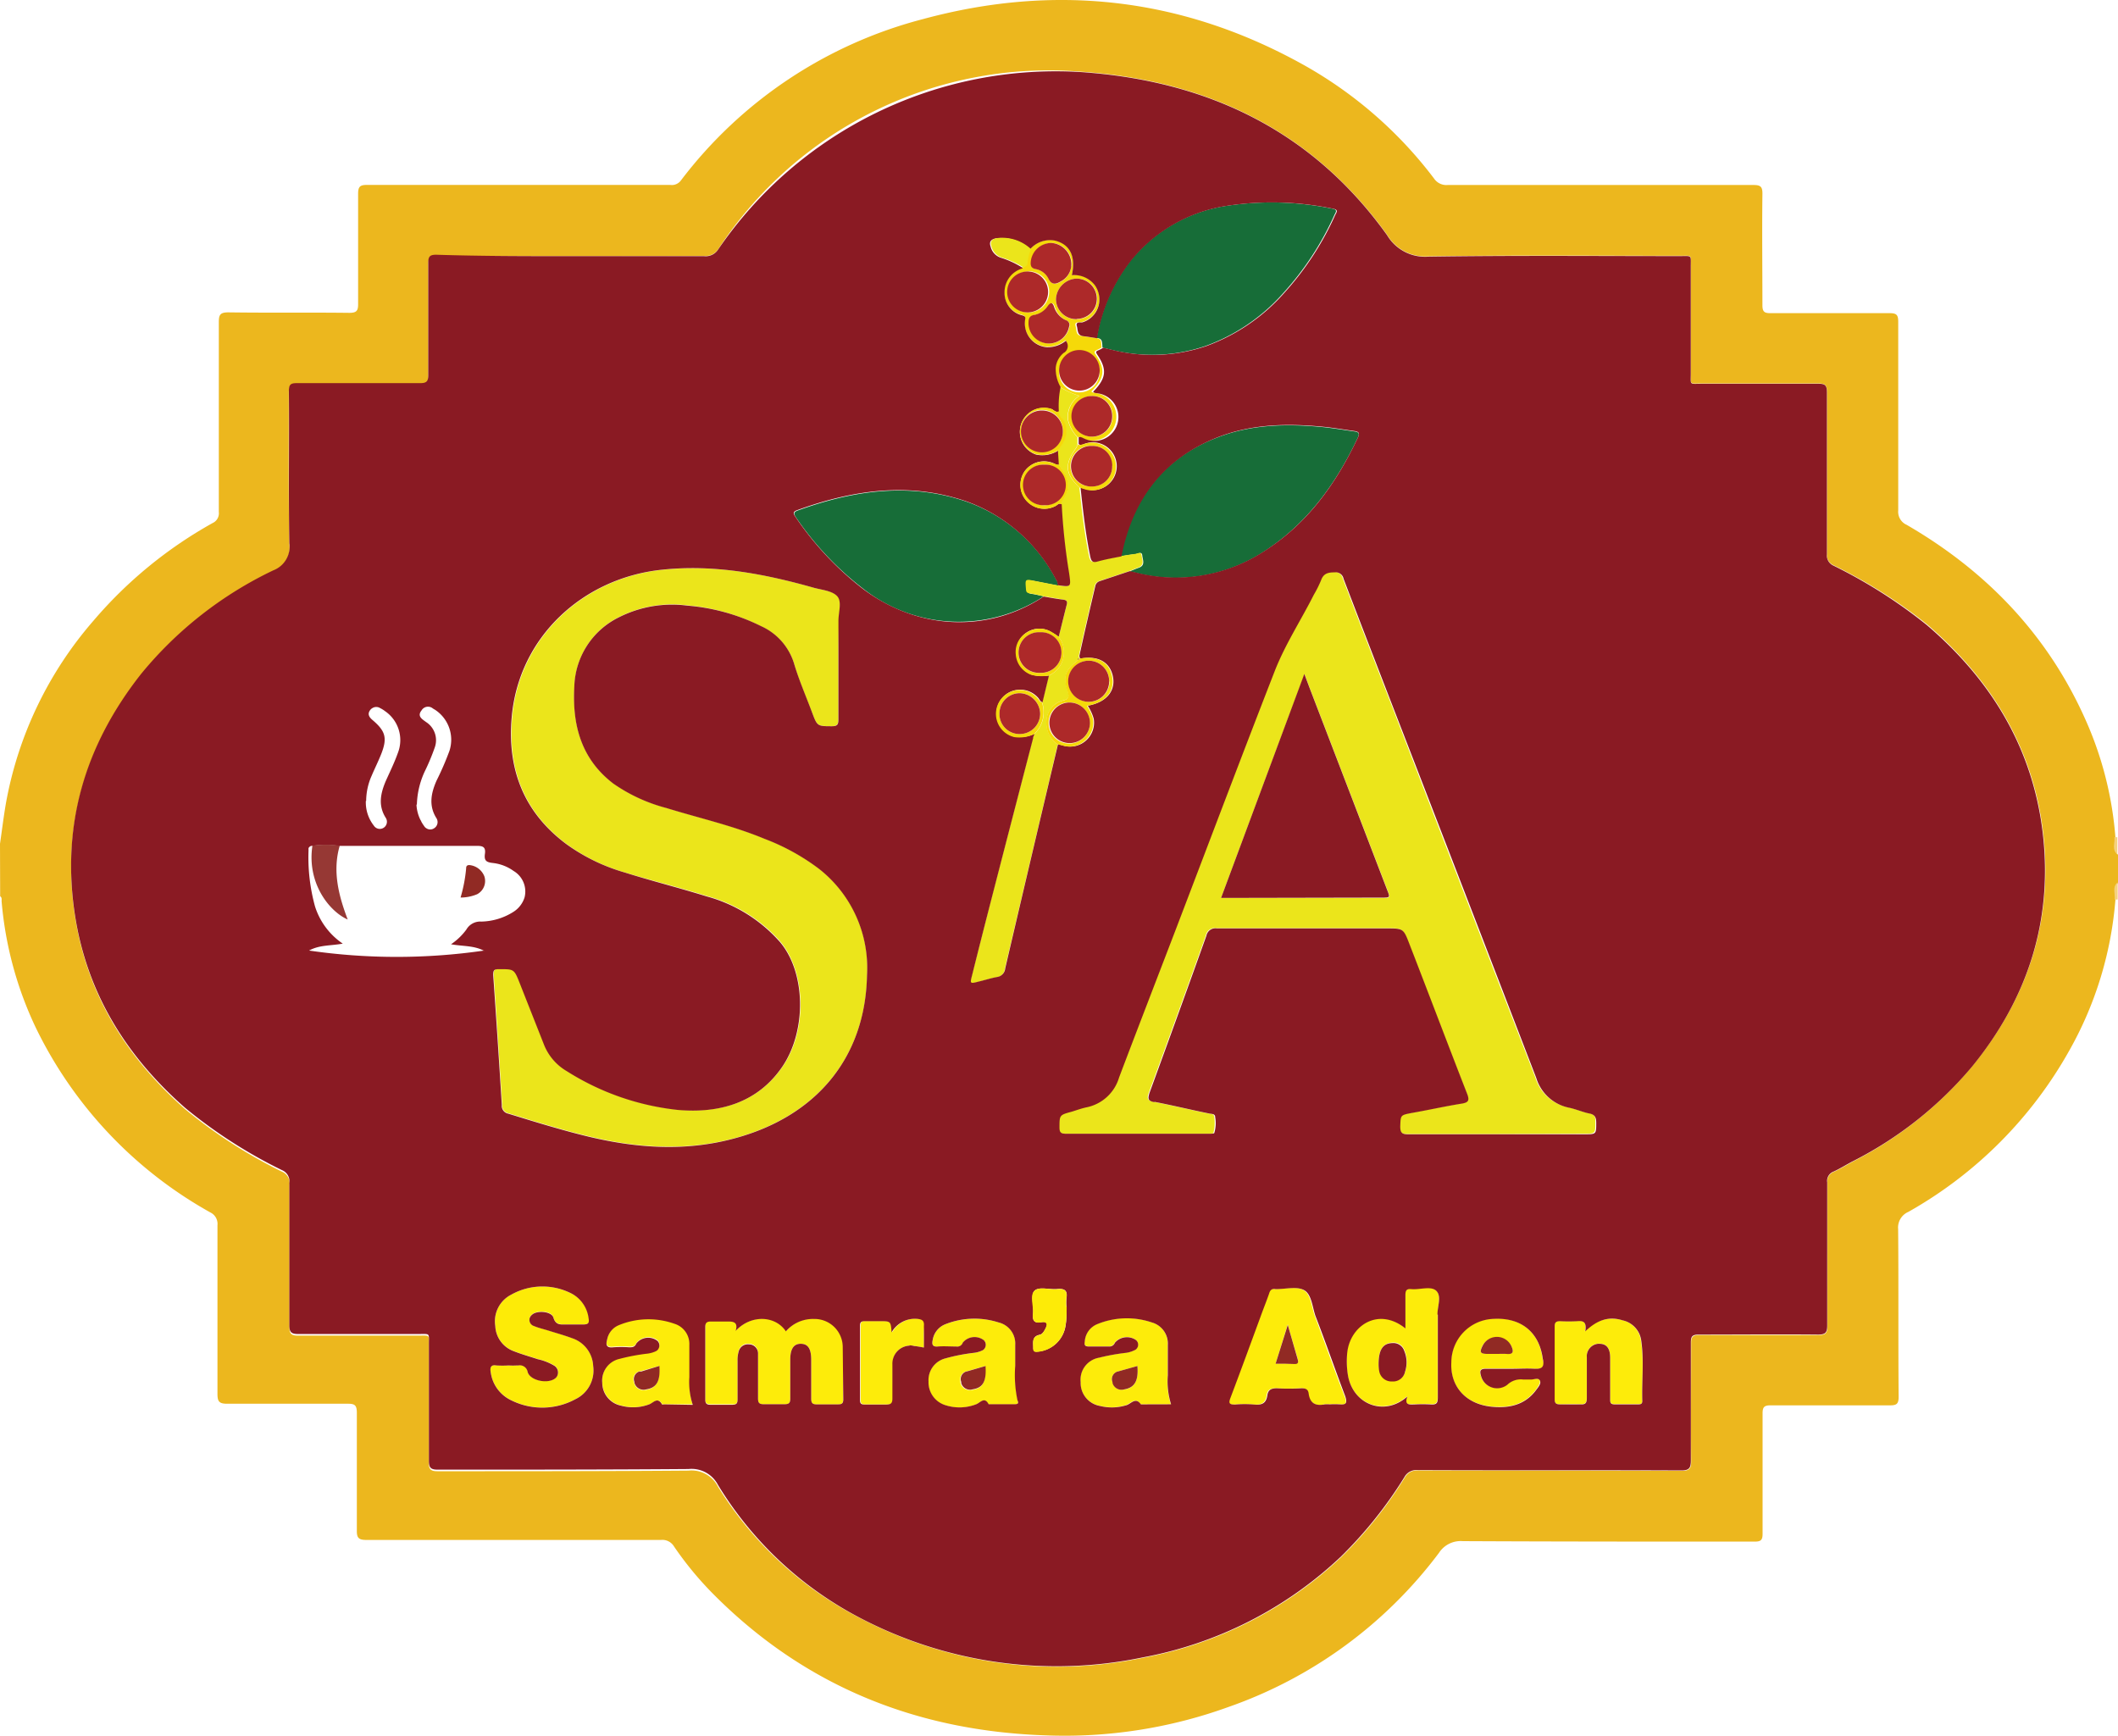 <svg xmlns="http://www.w3.org/2000/svg" viewBox="0 0 266.08 218.07"><defs><style>.cls-1{fill:#ecb71e;}.cls-2{fill:#f5d17e;}.cls-3{fill:#ebe51b;}.cls-4{fill:#176d38;}.cls-5{fill:#fdec0a;}.cls-6{fill:#fdeb07;}.cls-7{fill:#f5d909;}.cls-8{fill:#8a1a23;}.cls-9{fill:#963834;}.cls-10{fill:#912a24;}.cls-11{fill:#ad2929;}</style></defs><title>Samraa Aden Logo 2</title><g id="Layer_2" data-name="Layer 2"><g id="Layer_1-2" data-name="Layer 1"><g id="Layer_1-2-2" data-name="Layer 1-2"><path class="cls-1" d="M0,106c.25-1.72.46-3.46.76-5.18A47.83,47.83,0,0,1,11.72,78a54.54,54.54,0,0,1,15-12.3,1.34,1.34,0,0,0,.77-1.38V40.49c0-.93.15-1.25,1.2-1.25,5.06.07,10.13,0,15.2.06.94,0,1.11-.29,1.1-1.15,0-4.6,0-9.22,0-13.81,0-.94.28-1.11,1.14-1.11H84.21a1.41,1.41,0,0,0,1.33-.56A55.78,55.78,0,0,1,115.91,2.41c16.45-4.47,32.29-2.76,47.31,5.44a52.9,52.9,0,0,1,16.94,14.58,1.86,1.86,0,0,0,1.7.81h38.41c.86,0,1.15.17,1.14,1.1-.06,4.67,0,9.35,0,14,0,.82.24,1,1,1h15c.89,0,1.06.26,1.06,1.09,0,7.9,0,15.8,0,23.7a1.79,1.79,0,0,0,1.06,1.8c10.13,5.87,17.88,14,22.59,24.76a44.47,44.47,0,0,1,3.64,14.57c.09.72-.36,1.54.37,2.15v3.51c-.73.61-.28,1.43-.38,2.16a45.83,45.83,0,0,1-5.76,18.84,52.92,52.92,0,0,1-20.25,20.32,2.14,2.14,0,0,0-1.28,2.18c.06,7,0,14,.06,21.06,0,.87-.25,1.07-1.09,1.06-5,0-10,0-15,0-.81,0-1,.24-1,1v15.12c0,.81-.21,1-1,1-12.19,0-24.44,0-36.66-.06a3.25,3.25,0,0,0-3,1.48,56.21,56.21,0,0,1-26.46,19.36A60.43,60.43,0,0,1,131.41,218c-16.11-.53-30.15-6.1-41.64-17.59a42.27,42.27,0,0,1-5.1-6.15,1.7,1.7,0,0,0-1.63-.81h-37c-1,0-1.23-.26-1.21-1.24,0-4.87,0-9.81,0-14.72,0-1-.28-1.16-1.2-1.15-5,0-10.08,0-15.11,0-1,0-1.2-.3-1.2-1.24V153.92a1.6,1.6,0,0,0-.91-1.62A53.08,53.08,0,0,1,4.55,129.21a45.94,45.94,0,0,1-4.35-16c0-.21.06-.46-.18-.62ZM71.8,32.18h-17c-.81,0-1,.21-1,1V47.3c0,.77-.2,1-1,1H37.28c-.75,0-1,.18-1,1,0,6.37-.06,12.74.07,19.11a3.19,3.19,0,0,1-2,3.4,47.43,47.43,0,0,0-16.61,13c-7.1,8.94-10.09,19.12-8.29,30.45,1.54,9.75,6.5,17.63,13.81,24.08a61.58,61.58,0,0,0,12.19,7.86,1.52,1.52,0,0,1,.91,1.62v17.88c0,.87.25,1.09,1.1,1.08H52.55c1.51,0,1.32-.17,1.32,1.28v14.63c0,.89.23,1.13,1.12,1.13,10.5,0,21,0,31.5-.08a3.72,3.72,0,0,1,3.7,2,45.41,45.41,0,0,0,18.06,16.63,53.08,53.08,0,0,0,35.37,4.88,49.3,49.3,0,0,0,24.92-12.69,52.92,52.92,0,0,0,7.94-9.95,1.73,1.73,0,0,1,1.63-.89q16.57,0,33.15.05c1,0,1.21-.31,1.2-1.25-.05-4.93,0-9.87,0-14.81,0-.77.2-1,1-1h15c.91,0,1.12-.27,1.12-1.16V148.56a1.26,1.26,0,0,1,.82-1.36c.81-.38,1.62-.87,2.39-1.29a47.63,47.63,0,0,0,15-12c7-8.58,10.21-18.4,8.87-29.45-1.28-10.56-6.5-19.1-14.54-26A63.42,63.42,0,0,0,230.33,71a1.4,1.4,0,0,1-.81-1.43V49.26c0-.81-.17-1.09-1.06-1.09-4.87,0-9.81,0-14.72,0-1.54,0-1.32.21-1.32-1.36V33.45c0-1.5.18-1.32-1.37-1.32-10.56,0-21.06-.09-31.59.07a5.55,5.55,0,0,1-5.19-2.69C164.83,16.35,151.64,10.09,135.76,9A49.66,49.66,0,0,0,90.25,31.27a1.85,1.85,0,0,1-1.77.87C82.89,32.17,77.35,32.18,71.8,32.18Z"/><path class="cls-2" d="M266,107.33c-.73-.61-.28-1.43-.37-2.16H266Z"/><path class="cls-2" d="M265.66,113c.1-.73-.35-1.55.38-2.16V113Z"/><path class="cls-3" d="M105.32,83v7.32c0,.65-.13.91-.82.9-1.84,0-1.84,0-2.49-1.73-.81-2.07-1.67-4.07-2.28-6.2a7.57,7.57,0,0,0-4.16-4.63,25.1,25.1,0,0,0-9.21-2.61,14.75,14.75,0,0,0-8.61,1.48,10,10,0,0,0-5.58,8.67c-.28,4.8.81,9.1,4.88,12.18a20.6,20.6,0,0,0,6.67,3.09c4.12,1.27,8.34,2.21,12.33,3.87a27.59,27.59,0,0,1,6.89,3.8,15.82,15.82,0,0,1,6,13.34c-.22,10.48-6.51,17.8-16.73,20.52C86.13,144.63,80,144.2,74,142.75c-3.4-.81-6.75-1.86-10.09-2.89a1,1,0,0,1-.82-1.09q-.51-8.18-1.07-16.35c0-.56.11-.7.66-.71,2,0,2-.07,2.68,1.78,1,2.53,2,5.06,3,7.6a6.73,6.73,0,0,0,2.9,3.43,32.48,32.48,0,0,0,13.94,4.87c5.21.46,9.94-.81,13.11-5.39s2.94-11.91-.3-15.74a18.87,18.87,0,0,0-9.17-5.69c-3.41-1.06-6.87-1.93-10.28-2.95a23.7,23.7,0,0,1-7.31-3.54c-5.39-4-7.47-9.41-6.91-15.93.87-10.16,9-17.54,18.87-18.57,6.5-.69,12.8.49,19,2.24,1,.29,2.36.37,3,1.06s.16,2.05.18,3.12C105.34,79.7,105.32,81.35,105.32,83Z"/><path class="cls-3" d="M188.15,142.46H176.84c-.75,0-1-.17-1-1,.07-1.39,0-1.4,1.42-1.67q3.15-.62,6.31-1.19c.85-.13,1-.37.69-1.21-2.44-6.25-4.87-12.53-7.25-18.79-.76-2-.76-2-2.88-2H152.79a1.12,1.12,0,0,0-1.3.91q-3.54,9.89-7.16,19.74c-.25.7-.23,1,.6,1.16,2.29.44,4.58,1,6.85,1.46.29.07.74,0,.76.45a4.66,4.66,0,0,1-.11,2c-.05.1-.43.09-.65.09h-18c-.59,0-.81-.16-.81-.77,0-1.58,0-1.58,1.55-2.05.62-.18,1.24-.41,1.87-.54a5.36,5.36,0,0,0,4.06-3.75q3.56-9.37,7.16-18.7c4.12-10.77,8.19-21.57,12.39-32.32,1.31-3.36,3.29-6.41,4.92-9.62a14.83,14.83,0,0,0,.93-1.82c.31-.86.87-1,1.72-1a1.05,1.05,0,0,1,1.11.81q3.1,8.13,6.26,16.25,8.94,23.24,17.94,46.45a5.41,5.41,0,0,0,4.12,3.74c.85.18,1.66.55,2.52.72s.92.48.9,1.18c0,1.43,0,1.43-1.47,1.43ZM153.4,112.8h20.22c1.06,0,1.06,0,.67-1q-4.87-12.67-9.76-25.39l-.64-1.71C160.32,94.19,156.89,103.44,153.4,112.8Z"/><path class="cls-4" d="M137.77,42.46a21.45,21.45,0,0,1,4.36-9.86,19.18,19.18,0,0,1,12-6.75,37.76,37.76,0,0,1,13.24.36c.76.13.4.49.26.81a37.14,37.14,0,0,1-6.43,9.81,23.88,23.88,0,0,1-9.8,6.65,20.93,20.93,0,0,1-11.89.43l-1-.23C138.42,43.15,138.61,42.49,137.77,42.46Z"/><path class="cls-4" d="M140.77,69.88c1.44-7.14,5.33-12.34,12.24-14.95,4.25-1.63,8.69-1.71,13.15-1.28,1.32.13,2.63.36,4,.55.48.06.68.22.43.76-2.78,5.9-6.5,11-12.12,14.53a20.3,20.3,0,0,1-15.9,2.44l-.67-.14c.39-.16.76-.32,1.15-.46.88-.3.5-1,.45-1.56s-.56-.19-.87-.16C142,69.68,141.4,69.78,140.77,69.88Z"/><path class="cls-4" d="M131.13,74.91a19.45,19.45,0,0,1-22.75-1A38.93,38.93,0,0,1,100,65c-.28-.41-.35-.66.2-.86,7-2.54,14.15-3.61,21.4-1.06a20.37,20.37,0,0,1,11.1,9.76,1.12,1.12,0,0,1,.23.73L130,73c-1.12-.21-1.12-.2-1,.93,0,.43.2.63.63.68S130.6,74.8,131.13,74.91Z"/><path class="cls-3" d="M131.13,74.91c-.53-.11-1-.26-1.62-.34s-.59-.25-.63-.68c-.09-1.13-.09-1.15,1-.94l2.92.57c1.74.24,1.7.25,1.45-1.53a78.39,78.39,0,0,1-.93-8.64,2.07,2.07,0,0,1,.17-.55c1.2-1.62.6-3.08-.53-4.45l-.12-1.77c.91-1.12,1.47-2.27.74-3.73-.2-.41-.65-.67-.65-1.17a12.56,12.56,0,0,1,.22-3.06,10.76,10.76,0,0,0,2.44,1.11,3.06,3.06,0,0,0-1.41,3.14,4.74,4.74,0,0,0,1.18,2.06v.87a1.46,1.46,0,0,1-.16.44c-1.51,2.08-1.42,3.25.4,5,.31,2.89.63,5.78,1.22,8.63.14.68.34.81,1,.63.95-.27,1.94-.43,2.92-.63.59-.1,1.2-.2,1.8-.28.31,0,.81-.36.87.15s.43,1.26-.45,1.57c-.39.14-.76.3-1.15.45L138.08,73a.81.81,0,0,0-.55.61c-.67,2.93-1.36,5.85-2,8.78a2.7,2.7,0,0,0,.07.35h0c-.18-.07-.13.09-.14.18-1.67,1.25-1.94,2.06-1.29,4,.18.58.13.88-.56,1.06a2.75,2.75,0,0,0-2.13,2.85,3.18,3.18,0,0,0,1.4,2.69q-3.32,14.09-6.65,28.19a1.17,1.17,0,0,1-1,1.06c-.81.14-1.57.39-2.35.59-1.07.27-1.08.26-.82-.76q1.23-4.8,2.44-9.6,2.63-10.11,5.23-20.23c.05-.19.13-.37.19-.54a3.79,3.79,0,0,0,1-4c.28-1.12.56-2.23.81-3.35A3.2,3.2,0,0,0,133,80c.34-1.34.66-2.68,1-4,.13-.47,0-.62-.44-.68Z"/><path class="cls-5" d="M92.47,167.14c1.94-2.09,5.07-1.93,6.31.05a4.48,4.48,0,0,1,3.49-1.56,3.54,3.54,0,0,1,3.65,3.44v.08c0,2.21,0,4.42,0,6.63,0,.53-.2.66-.68.64H102.6c-.58,0-.7-.22-.69-.74V170.8c0-1.43-.44-2-1.32-2s-1.31.65-1.31,2v4.88c0,.55-.15.74-.72.72H95.94c-.57,0-.72-.2-.71-.74v-5.74a1.14,1.14,0,0,0-1.14-1.12,1.19,1.19,0,0,0-1.3.93,3.8,3.8,0,0,0-.13,1.16v4.77c0,.51-.08.81-.68.74-.91,0-1.82,0-2.73,0-.52,0-.66-.21-.65-.69v-9.07c0-.56.2-.74.73-.71.69,0,1.37,0,2,0S92.82,165.92,92.47,167.14Z"/><path class="cls-6" d="M63.94,171.53a9.55,9.55,0,0,0,1.07,0,1,1,0,0,1,1.28.68l0,.13c.34,1.09,2.56,1.52,3.48.78a1,1,0,0,0,.12-1.37,1.27,1.27,0,0,0-.25-.21,6.71,6.71,0,0,0-2.07-.81c-1-.34-2-.61-3-1a3.53,3.53,0,0,1-2.35-3.18,3.75,3.75,0,0,1,2-3.91,8,8,0,0,1,7.56-.15A4.08,4.08,0,0,1,74,165.62c.1.56-.09.76-.66.73H71.15c-.72,0-1.34.12-1.63-.87-.23-.81-2.07-.94-2.68-.35a.8.8,0,0,0-.17,1.13.82.82,0,0,0,.41.3c.65.27,1.36.41,2,.62.93.29,1.86.56,2.77.9a3.84,3.84,0,0,1,2.67,3.49,4,4,0,0,1-2.25,4.2,8.72,8.72,0,0,1-8,.14,4.55,4.55,0,0,1-2.62-3.52c-.1-.57,0-1,.7-.87C62.92,171.55,63.43,171.55,63.94,171.53Z"/><path class="cls-5" d="M167,176.41a4,4,0,0,0-.69,0,1.48,1.48,0,0,1-2-1.39c-.08-.55-.41-.64-.9-.63a26.89,26.89,0,0,1-3.11,0c-.73,0-1.09.21-1.18.91-.13.95-.7,1.22-1.63,1.13a14.2,14.2,0,0,0-2.44,0c-.68,0-.81-.13-.57-.81,1.29-3.4,2.53-6.8,3.78-10.2.36-1,.74-1.94,1.08-2.92.14-.44.36-.66.81-.57h.1c1.2,0,2.63-.38,3.53.15s1,2.09,1.38,3.2c1.27,3.37,2.44,6.75,3.75,10.11.3.81.27,1.14-.68,1A8.29,8.29,0,0,0,167,176.41Zm-6.75-5.12h2.35c.48,0,.54-.2.43-.59-.39-1.36-.81-2.73-1.25-4.33Z"/><path class="cls-5" d="M176.78,175.38c-2.87,2.6-6.92,1-7.49-2.79a11.25,11.25,0,0,1-.08-2.72c.37-3.43,3.95-5.78,7.32-3.05v-4.13c0-.54.06-.81.72-.81,1.09.1,2.51-.45,3.18.23s.17,2,.17,3v10.34c0,.7-.12,1-.89.93s-1.37,0-2.05,0S176.38,176.57,176.78,175.38Zm-3.59-4a5.63,5.63,0,0,0,.11.81,1.56,1.56,0,0,0,1.63,1.28,1.52,1.52,0,0,0,1.62-1.25,3.73,3.73,0,0,0-.09-2.57,1.47,1.47,0,0,0-1.53-1c-1.19.08-1.76.88-1.74,2.72Z"/><path class="cls-5" d="M199.1,167.25a4.49,4.49,0,0,1,4.69-1.41,3,3,0,0,1,2.33,2.43c.44,2.55.12,5.13.2,7.69,0,.36-.19.43-.49.42h-3c-.52,0-.55-.27-.55-.67v-5.17c0-1.19-.45-1.75-1.35-1.76a1.57,1.57,0,0,0-1.59,1.55,1.28,1.28,0,0,0,0,.19c0,1.69,0,3.38,0,5.07,0,.64-.18.81-.81.81-.81-.05-1.69,0-2.54,0-.48,0-.7-.11-.69-.64v-9.17c0-.53.21-.67.69-.65a19.28,19.28,0,0,0,2.15,0C198.91,165.88,199.37,166,199.1,167.25Z"/><path class="cls-5" d="M127.58,171.54a15.89,15.89,0,0,0,.27,4.35c.12.4,0,.53-.38.53h-3.3c-.52-1-1.06-.18-1.54,0a5.67,5.67,0,0,1-3.81.13,3,3,0,0,1-2.2-3,2.82,2.82,0,0,1,2.13-2.91,23.36,23.36,0,0,1,3.62-.69,3.71,3.71,0,0,0,1-.29.81.81,0,0,0,.39-1.08.8.8,0,0,0-.15-.21,1.93,1.93,0,0,0-2.65.29.71.71,0,0,1-.81.5c-.81,0-1.56,0-2.33,0s-.75-.33-.64-.82a2.55,2.55,0,0,1,1.62-2,10.08,10.08,0,0,1,6.68-.21,2.76,2.76,0,0,1,2.08,2.84Zm-3.79.06c-.81.22-1.54.44-2.28.65a1,1,0,0,0-.87,1.14,1.42,1.42,0,0,0,0,.22,1.16,1.16,0,0,0,1.31,1l.16,0c1.36-.2,1.78-1,1.65-2.93Z"/><path class="cls-5" d="M87,176.41H83.2c-.56-1-1.11-.14-1.63,0a5.68,5.68,0,0,1-3.53.15,3,3,0,0,1-2.37-2.94,2.79,2.79,0,0,1,2.2-3,24.56,24.56,0,0,1,3.52-.67,3.35,3.35,0,0,0,1-.28.81.81,0,0,0,.38-1.08.54.54,0,0,0-.15-.22,1.93,1.93,0,0,0-2.65.31c-.22.48-.51.49-.91.49a13.89,13.89,0,0,0-2,0c-.94.11-.94-.38-.77-1a2.44,2.44,0,0,1,1.5-1.79,9.74,9.74,0,0,1,7-.17,2.65,2.65,0,0,1,1.88,2.66v4.06A9.28,9.28,0,0,0,87,176.41Zm-4.2-4.82c-.81.23-1.55.45-2.3.65a1,1,0,0,0-.92,1.14.86.86,0,0,0,.06.23,1.18,1.18,0,0,0,1.36,1l.12,0c1.34-.22,1.81-1.05,1.68-3Z"/><path class="cls-5" d="M147.09,176.41h-3.78c-.68-1-1.28-.06-1.88.11a6.08,6.08,0,0,1-3.25.08,2.94,2.94,0,0,1-2.44-3,2.8,2.8,0,0,1,2.3-3.06,30.59,30.59,0,0,1,3.44-.62,3,3,0,0,0,1-.3.76.76,0,0,0,.43-1,.77.77,0,0,0-.22-.31,2,2,0,0,0-2.65.34.7.7,0,0,1-.73.47h-2.54c-.51,0-.58-.19-.51-.64a2.52,2.52,0,0,1,1.58-2.17,9.68,9.68,0,0,1,6.85-.2,2.74,2.74,0,0,1,2,2.82v3.8A9.6,9.6,0,0,0,147.09,176.41Zm-4.21-4.81-2.31.65a1,1,0,0,0-.87,1.17.83.83,0,0,0,.06.21,1.17,1.17,0,0,0,1.38.93l.1,0c1.31-.22,1.78-1.07,1.65-2.94Z"/><path class="cls-6" d="M189.9,171.91h-3.25c-.74,0-.82.26-.64.87a2.1,2.1,0,0,0,3.32,1.14,2.44,2.44,0,0,1,2-.66h1c.32,0,.93-.2,1.09.12s-.21.82-.47,1.2c-1.42,1.92-3.47,2.32-5.65,2.09-3.25-.35-5.16-2.58-5-5.59a5.48,5.48,0,0,1,5.29-5.44c3.36-.19,5.63,1.56,6.16,4.76a1.59,1.59,0,0,0,.07.38c.26.89,0,1.24-1,1.16S190.87,171.91,189.9,171.91ZM188,170.08h1.36c.69,0,.81-.27.58-.82a2.05,2.05,0,0,0-2.68-1.1,2.08,2.08,0,0,0-1,.85c-.44.82-.31,1.05.65,1.06.35,0,.71,0,1.07,0Z"/><path class="cls-5" d="M116.08,169.29c-.51-.09-.86-.17-1.21-.21a2.25,2.25,0,0,0-2.68,1.72,2.2,2.2,0,0,0,0,.57c-.06,1.43,0,2.86,0,4.29,0,.6-.19.81-.78.76h-2.73c-.41,0-.56-.13-.56-.55v-9.35c0-.51.24-.59.65-.57h1.86c1.34,0,1.34,0,1.46,1.41a3.37,3.37,0,0,1,3.25-1.7c.55.05.9.18.81.87C116,167.43,116.08,168.33,116.08,169.29Z"/><path class="cls-7" d="M135.4,54.93a4.74,4.74,0,0,1-1.18-2.06,3.06,3.06,0,0,1,1.41-3.14,10.76,10.76,0,0,1-2.44-1.11,4.61,4.61,0,0,1-.6-2.44,2.71,2.71,0,0,1,1-1.91,1,1,0,0,0,.35-1.4.5.5,0,0,0-.08-.12,3.6,3.6,0,0,1-2.27.81,3,3,0,0,1-2.87-3.15v-.1c0-.31.22-.6-.28-.75a2.87,2.87,0,0,1-2.28-2.91,3.08,3.08,0,0,1,2.26-3,.1.1,0,0,1,0-.08.6.6,0,0,0,.56-.64v0a6.11,6.11,0,0,1,.42-1.63,3.38,3.38,0,0,1,3.16-1.11c1.88.48,2.63,2,2.1,4.35a3.24,3.24,0,0,1,2.9,1.27,3,3,0,0,1-.71,4.2,2.88,2.88,0,0,1-1,.46c-.28.08-.9-.12-.73.48s0,1.17.81,1.26l1.74.26c.81,0,.64.69.72,1.19-.2.11-.4.22-.6.31s-.4.2-.16.54c1.28,1.89,1.14,3-.52,4.67.17.19.41.15.63.21a3,3,0,0,1-.91,5.93,3.34,3.34,0,0,1-.8-.24C135.9,55,135.71,54.82,135.4,54.93Zm2.75-8.36a2.56,2.56,0,0,0-5.11,0h0a2.56,2.56,0,1,0,5.11,0Zm-8.89-12.46a2.58,2.58,0,0,0-2.63,2.52v0a2.59,2.59,0,1,0,2.63-2.56Zm8,15.64a2.56,2.56,0,0,0-2.61,2.49v.07a2.58,2.58,0,0,0,2.53,2.54,2.54,2.54,0,0,0,2.59-2.48v-.09a2.49,2.49,0,0,0-2.45-2.53Zm-1.93-9.66a2.53,2.53,0,0,0,2.51-2.53v0A2.55,2.55,0,0,0,135.26,35h-.06a2.7,2.7,0,0,0-2.54,2.57,2.54,2.54,0,0,0,2.54,2.54Zm-.7-6.65a2.7,2.7,0,0,0-2.44-2.92,2.61,2.61,0,0,0-2.62,2.37c0,.47,0,.81.59.91A2.23,2.23,0,0,1,131.74,35c.44.91,1,.7,1.62.33A2.43,2.43,0,0,0,134.58,33.44Zm-2.84,9.71a2.59,2.59,0,0,0,2.56-2.08.6.6,0,0,0-.38-.81,2.78,2.78,0,0,1-1.46-1.72c-.18-.56-.42-.61-.77-.13a2.59,2.59,0,0,1-1.63,1.12c-.76.11-.81.62-.81,1.18A2.57,2.57,0,0,0,131.74,43.15Z"/><path class="cls-8" d="M256.61,104.52c-1.29-10.63-6.51-19.13-14.55-26a63.09,63.09,0,0,0-11.74-7.47,1.4,1.4,0,0,1-.81-1.43V49.3c0-.83-.17-1.09-1-1.09H213.73c-1.54,0-1.32.21-1.32-1.36V33.49c0-1.5.18-1.32-1.37-1.32-10.53,0-21-.09-31.59.07a5.55,5.55,0,0,1-5.19-2.69c-9.43-13.18-22.63-19.42-38.51-20.5A51.39,51.39,0,0,0,90.24,31.31a1.85,1.85,0,0,1-1.77.87H71.8c-5.66,0-11.32,0-17-.18-.78,0-1,.21-1,1V47.13c0,.76-.2,1-1,1H37.29c-.75,0-1,.15-1,1,.06,6.37-.06,12.74.06,19.11a3.17,3.17,0,0,1-2,3.4,48.37,48.37,0,0,0-16.61,13c-7.1,9-10.09,19.08-8.3,30.45,1.53,9.74,6.46,17.63,13.82,24.08A61.58,61.58,0,0,0,35.44,147a1.52,1.52,0,0,1,.91,1.63v17.87c0,.87.28,1.08,1.1,1.08H52.56c1.5,0,1.32-.17,1.32,1.28,0,4.88,0,9.75,0,14.63,0,.89.23,1.13,1.12,1.13,10.5,0,21,0,31.5-.08a3.74,3.74,0,0,1,3.7,2,45.47,45.47,0,0,0,18,16.78,53.17,53.17,0,0,0,35.38,4.88,49.27,49.27,0,0,0,24.91-12.69,53.24,53.24,0,0,0,7.94-9.95,1.71,1.71,0,0,1,1.63-.89c11,.05,22.1,0,33.15.05,1,0,1.21-.31,1.21-1.25,0-4.93,0-9.87,0-14.82,0-.76.16-1,1-1,5,0,10-.05,15,0,.92,0,1.13-.26,1.13-1.15V148.53a1.24,1.24,0,0,1,.81-1.36c.82-.38,1.59-.87,2.4-1.29a47.66,47.66,0,0,0,15-11.91C254.76,125.39,257.94,115.57,256.61,104.52ZM100.13,64.09c7-2.54,14.15-3.61,21.41-1.06a20.54,20.54,0,0,1,11.1,9.75,1.14,1.14,0,0,1,.23.73c1.73.25,1.69.25,1.44-1.53a78.39,78.39,0,0,1-.93-8.64c-.34-.22-.53.1-.77.22a3,3,0,0,1-3.69-.71,3,3,0,0,1-.17-3.68,3,3,0,0,1,3.54-1c.23.08.45.29.73.21l-.11-1.76a3.7,3.7,0,0,1-2.77.48,3,3,0,1,1,2-5.69c.28.12.51.44.88.27a11.67,11.67,0,0,1,.22-3.06,4.6,4.6,0,0,1-.61-2.43,2.74,2.74,0,0,1,1-1.86.57.57,0,0,0,.13-.08,1,1,0,0,0,.14-1.44,3.6,3.6,0,0,1-2.27.81h-.1a3,3,0,0,1-2.77-3.24c0-.31.22-.6-.28-.75a2.88,2.88,0,0,1-2.28-2.91,3.08,3.08,0,0,1,2.26-3s0-.08,0-.08a11.4,11.4,0,0,0-2.72-1.26,1.93,1.93,0,0,1-1.3-1.45c-.24-.66.22-.94.81-1a5.3,5.3,0,0,1,4.16,1.38h0a3.31,3.31,0,0,1,3.13-1.08c1.89.47,2.64,2,2.11,4.34a3.29,3.29,0,0,1,2.9,1.27,3.08,3.08,0,0,1,.46,1A3,3,0,0,1,136,40.49c-.27.07-.89-.13-.72.47.15.45,0,1.17.81,1.27.59.07,1.16.17,1.73.26a21.4,21.4,0,0,1,4.36-9.86,19.18,19.18,0,0,1,12-6.78,37.58,37.58,0,0,1,13.29.37c.76.13.4.5.26.81a37.14,37.14,0,0,1-6.43,9.81,24,24,0,0,1-9.8,6.65,20.93,20.93,0,0,1-11.89.43l-1-.23c-.21.1-.32.19-.61.31s-.39.2-.16.54c1.29,1.89,1.12,3-.51,4.67.16.21.41.15.63.21a2.94,2.94,0,0,1,.8.24,3,3,0,0,1-2.51,5.45c-.24-.09-.46-.29-.74-.18v.83c.25.27.48.08.72,0a3,3,0,1,1,.08,5.64l-.56-.14c.3,2.89.63,5.78,1.21,8.63.14.68.35.83,1,.63,1-.27,1.94-.43,2.93-.63,1.4-7.14,5.28-12.31,12.19-15,4.25-1.64,8.68-1.71,13.15-1.28,1.32.13,2.63.36,3.95.54.47.07.68.23.43.77-2.78,5.9-6.43,11-12.12,14.53a20.34,20.34,0,0,1-15.9,2.44l-.67-.14-3.77,1.26a.8.8,0,0,0-.55.61c-.68,2.92-1.37,5.85-2,8.77,0,.11.07.23.07.35,2.09-.4,3.57.29,4.06,1.91.6,2-.65,3.59-3.08,4a5.75,5.75,0,0,1,.75,1.63,2.93,2.93,0,0,1-.09,1.38,3,3,0,0,1-3.74,2l-.65-.19q-3.35,14.1-6.64,28.19a1.18,1.18,0,0,1-1,1.07c-.79.14-1.54.39-2.35.58-1.07.28-1.08.26-.82-.75q1.2-4.8,2.44-9.61,2.61-10.11,5.24-20.22c0-.19.13-.37.18-.55a4.35,4.35,0,0,1-2.44.38,3,3,0,0,1-.52-5.69,3,3,0,0,1,3.43.81c.17.19.23.47.53.54l.81-3.36a5,5,0,0,1-2.11-.09,2.89,2.89,0,0,1-1.95-2.57A2.81,2.81,0,0,1,129,79.44a2.88,2.88,0,0,1,3.14,0A7.22,7.22,0,0,1,133,80c.34-1.34.66-2.68,1-4,.13-.46,0-.61-.44-.67-.82-.1-1.63-.25-2.44-.39-7,4.62-15.8,4.25-22.76-1a39,39,0,0,1-8.42-9C99.65,64.54,99.58,64.29,100.13,64.09Zm-47.76,37a10.57,10.57,0,0,1,1.12-4.45,27.19,27.19,0,0,0,1.11-2.69,2.71,2.71,0,0,0-1.08-3.25c-.48-.36-1.15-.72-.56-1.46A.94.94,0,0,1,54.38,89l.3.18h0a4.5,4.5,0,0,1,1.78,5.15,36.38,36.38,0,0,1-1.62,3.74c-.7,1.59-1,3.16,0,4.73a.91.91,0,0,1-.29,1.24.87.87,0,0,1-1,0,.72.72,0,0,1-.26-.26,5.15,5.15,0,0,1-.37-.58s0,0,0,0,0-.09-.07-.14a4.82,4.82,0,0,1-.53-2ZM46,100.61a7.85,7.85,0,0,1,.69-3.16c.39-.92.84-1.82,1.21-2.75.78-2,.53-2.86-1.09-4.24-.42-.35-.68-.74-.32-1.24l0,0a.86.86,0,0,1,.28-.26.92.92,0,0,1,1,0l0,0a3.5,3.5,0,0,1,.58.36A4.41,4.41,0,0,1,50,94.54c-.43,1.22-1,2.38-1.53,3.56-.66,1.55-1,3.09,0,4.65a.9.9,0,0,1-.28,1.24h0l0,0a.89.89,0,0,1-1.23-.28,4.72,4.72,0,0,1-1-3.09Zm14.83,18.8a76.43,76.43,0,0,1-22,0l0,0h0c1.29-.72,2.71-.59,4.23-.87a8.87,8.87,0,0,1-3.49-4.69,23.18,23.18,0,0,1-.81-7s0,0,0-.07a.35.35,0,0,1,0-.11.13.13,0,0,1,0-.06.14.14,0,0,1,0-.06.5.5,0,0,1,.37-.29h.07v0a13,13,0,0,1,3.41,0H59.92c.74,0,1.12.14,1,1s.18,1.06,1,1.15a5.5,5.5,0,0,1,2.6,1,3,3,0,0,1,1.38,3.32,3.32,3.32,0,0,1-1.45,1.85,7.8,7.8,0,0,1-4,1.19,2,2,0,0,0-1.86,1,7.72,7.72,0,0,1-1.93,1.85c1.48.27,2.92.14,4.21.85h-.05Zm11.44,56.37a8.72,8.72,0,0,1-8,.15,4.55,4.55,0,0,1-2.62-3.53c-.11-.57,0-1,.7-.87a13.53,13.53,0,0,0,1.56,0,9.55,9.55,0,0,0,1.07,0l.13,0a1,1,0,0,1,1.18.84c.34,1.09,2.56,1.52,3.48.77a.85.85,0,0,0,.21-.25,1,1,0,0,0-.34-1.32,6.74,6.74,0,0,0-2.07-.82c-1-.33-2-.61-3-1a3.53,3.53,0,0,1-2.35-3.18,3.75,3.75,0,0,1,2-3.93,8,8,0,0,1,7.57-.15,4.09,4.09,0,0,1,2.16,3.17c.1.56-.09.72-.66.72s-1.44,0-2.14,0-1.34.13-1.63-.87c-.24-.78-2.07-.93-2.68-.35a.91.91,0,0,0-.3.42.81.81,0,0,0,.54,1c.65.27,1.36.42,2,.63.93.29,1.86.55,2.77.89a3.86,3.86,0,0,1,2.67,3.5A4,4,0,0,1,72.27,175.78Zm11.19.64c-.1,0-.29.05-.29,0-.57-1-1.11-.17-1.62,0a5.71,5.71,0,0,1-3.54.16,2.94,2.94,0,0,1-2.35-2.88,2.79,2.79,0,0,1,2.19-3,24.94,24.94,0,0,1,3.53-.66,3.61,3.61,0,0,0,1-.29.86.86,0,0,0,.22-.15.82.82,0,0,0,0-1.15,1.9,1.9,0,0,0-2.65.31c-.22.49-.51.49-.91.49a14,14,0,0,0-2,0c-.93.11-.93-.38-.76-1a2.42,2.42,0,0,1,1.49-1.79,9.74,9.74,0,0,1,6.95-.17,2.65,2.65,0,0,1,1.88,2.66V173a9.14,9.14,0,0,0,.43,3.48Zm-9.52-33.63c-3.4-.82-6.75-1.86-10.09-2.89a1,1,0,0,1-.81-1.09q-.51-8.22-1.08-16.34c0-.57.11-.72.66-.72,1.95,0,1.95-.07,2.68,1.78,1,2.54,2,5.06,3,7.6a6.73,6.73,0,0,0,2.9,3.43,32.48,32.48,0,0,0,13.94,4.87c5.21.46,10-.87,13.11-5.39s3-11.91-.3-15.74a18.87,18.87,0,0,0-9.17-5.69c-3.4-1.06-6.87-1.93-10.28-3a23.7,23.7,0,0,1-7.31-3.54c-5.39-4-7.47-9.42-6.91-15.92.87-10.17,9-17.55,18.87-18.58,6.49-.69,12.8.49,19,2.24,1,.29,2.34.38,3,1.06s.18,2,.18,3.12v5c0,2.44,0,4.88,0,7.34,0,.65-.1.9-.81.9-1.85,0-1.85,0-2.5-1.73-.77-2.06-1.66-4.09-2.28-6.2a7.57,7.57,0,0,0-4.14-4.65,25.35,25.35,0,0,0-9.26-2.57,14.75,14.75,0,0,0-8.61,1.48,10,10,0,0,0-5.58,8.67c-.27,4.77.81,9.07,4.88,12.19a20.79,20.79,0,0,0,6.67,3.08c4.12,1.27,8.34,2.21,12.33,3.87a27.42,27.42,0,0,1,6.89,3.8,15.82,15.82,0,0,1,6,13.34c-.21,10.48-6.5,17.8-16.73,20.52C86.08,144.67,80,144.24,73.94,142.79Zm32,33c0,.53-.2.63-.68.63H102.6c-.58,0-.69-.22-.69-.74v-4.87c0-1.43-.44-2-1.32-2s-1.31.65-1.31,2v4.88c0,.54-.15.71-.72.71H95.94c-.57,0-.71-.19-.71-.73V170a1.14,1.14,0,0,0-1.14-1.12,1.19,1.19,0,0,0-1.3.93,3.77,3.77,0,0,0-.13,1.15v4.77c0,.52-.08.74-.68.74-.91,0-1.82,0-2.73,0-.52,0-.65-.2-.65-.69v-9.06c0-.56.2-.71.73-.71.69,0,1.29,0,2,0s1.44,0,1.09,1.18c1.94-2.09,5-1.93,6.31.06a4.48,4.48,0,0,1,3.49-1.56h.08a3.54,3.54,0,0,1,3.57,3.52Zm8.34-6.75a2.26,2.26,0,0,0-2.17,2.35c0,1.43,0,2.86,0,4.29,0,.6-.19.76-.78.76h-2.73c-.41,0-.56-.13-.56-.55v-9.36c0-.51.24-.56.65-.56h1.86c1.35,0,1.35,0,1.46,1.4a3.37,3.37,0,0,1,3.25-1.69c.52.06.87.18.81.87,0,.89,0,1.79,0,2.73-.49-.08-.83-.16-1.22-.19A2.75,2.75,0,0,0,114.26,169Zm13.22,7.36h-3.3c-.52-1-1.06-.19-1.55,0a5.73,5.73,0,0,1-3.81.14,3,3,0,0,1-2.19-3,2.81,2.81,0,0,1,2.13-2.9,23.25,23.25,0,0,1,3.61-.7,3.37,3.37,0,0,0,1-.29.6.6,0,0,0,.21-.14.81.81,0,0,0,0-1.15,1.92,1.92,0,0,0-2.65.3.72.72,0,0,1-.81.49c-.78,0-1.62-.06-2.33,0s-.75-.31-.64-.81a2.55,2.55,0,0,1,1.62-2,9.92,9.92,0,0,1,6.67-.21,2.73,2.73,0,0,1,2.08,2.83v2.61a15.34,15.34,0,0,0,.28,4.33C128,176.28,127.88,176.4,127.48,176.4ZM134,164.14c0,.78,0,1.56-.12,2.3a3.85,3.85,0,0,1-3.5,3.35c-.45.05-.57-.07-.57-.49,0-.68-.19-1.42.81-1.63.31-.06.52-.38.67-.67.31-.56.5-1.07-.5-.9s-1.08-.35-1-1.11c.09-1-.35-2.39.21-2.88s1.88-.09,2.81-.18,1.33.18,1.17,1.14a6.37,6.37,0,0,0,0,1.07Zm9.42,12.28h-.09c-.69-1-1.28,0-1.88.12a6.08,6.08,0,0,1-3.25.08,2.93,2.93,0,0,1-2.44-3,2.8,2.8,0,0,1,2.3-3.06,26.66,26.66,0,0,1,3.44-.62,3.35,3.35,0,0,0,1-.31.68.68,0,0,0,.31-.22.76.76,0,0,0-.11-1.08,2,2,0,0,0-2.64.35.72.72,0,0,1-.74.47h-2.53c-.51,0-.59-.19-.51-.64a2.51,2.51,0,0,1,1.57-2.17,9.77,9.77,0,0,1,6.86-.21,2.75,2.75,0,0,1,2,2.82v3.81a9.6,9.6,0,0,0,.41,3.65Zm1.64-38c2.29.44,4.57,1,6.85,1.46.28.07.75,0,.75.45a4.36,4.36,0,0,1-.11,2c-.05.09-.42.09-.64.09h-18c-.62,0-.81-.16-.81-.77,0-1.58,0-1.58,1.55-2,.62-.19,1.24-.42,1.87-.55a5.38,5.38,0,0,0,4.07-3.75c2.36-6.23,4.77-12.45,7.16-18.69,4.12-10.78,8.19-21.58,12.38-32.33,1.31-3.36,3.3-6.4,4.92-9.61a14.71,14.71,0,0,0,.91-1.82c.31-.87.87-1,1.73-1a1,1,0,0,1,1.1.81q3.12,8.13,6.27,16.26,9,23.21,17.94,46.45a5.42,5.42,0,0,0,4.11,3.73c.86.18,1.78.58,2.52.72s.9.49.9,1.19c0,1.43,0,1.43-1.47,1.43H188.15c-3.77,0-7.54,0-11.24,0-.75,0-1-.15-1-1,.06-1.39,0-1.4,1.41-1.67,2.1-.37,4.2-.84,6.31-1.18.86-.14,1-.41.69-1.22-2.44-6.25-4.81-12.53-7.24-18.79-.77-2-.77-2-2.89-2H152.86a1.14,1.14,0,0,0-1.3.91q-3.54,9.89-7.15,19.75C144.19,138,144.19,138.3,145,138.45Zm23.25,38a8.83,8.83,0,0,0-1.26,0,3.53,3.53,0,0,0-.65,0c-1.2.24-1.85-.2-2-1.39-.08-.54-.41-.63-.89-.63a27.06,27.06,0,0,1-3.12,0c-.73,0-1.09.22-1.18.91-.15,1-.72,1.22-1.63,1.13a14.2,14.2,0,0,0-2.44,0c-.68,0-.82-.14-.57-.81,1.29-3.4,2.53-6.8,3.78-10.2.36-1,.74-1.94,1.08-2.91.12-.44.34-.67.81-.58h.1c1.2,0,2.63-.38,3.53.15s1,2.09,1.38,3.2c1.31,3.37,2.47,6.75,3.75,10.11C169.24,176.16,169.21,176.52,168.26,176.41Zm12.32-11.27v10.34c0,.7-.08,1-.89.94a17.53,17.53,0,0,0-2.05,0c-.58,0-1.29.15-.89-1-2.88,2.59-6.91,1-7.48-2.78a10.7,10.7,0,0,1-.07-2.71c.36-3.43,3.93-5.79,7.31-3.06v-4.13c0-.56.07-.87.73-.81,1.08.11,2.51-.45,3.17.24S180.58,164.11,180.58,165.14Zm12.22,6.8c-1-.07-2,0-2.93,0l0,0c-1.07,0-2.18,0-3.24,0-.74,0-.8.26-.63.87a2.09,2.09,0,0,0,3.31,1.14,2.45,2.45,0,0,1,2-.66c.33,0,.61,0,1,0s.88-.26,1.09.12-.21.84-.47,1.2c-1.42,1.92-3.47,2.32-5.65,2.09-3.23-.35-5.17-2.58-5-5.59a5.48,5.48,0,0,1,5.3-5.44c3.36-.19,5.62,1.56,6.15,4.76a2.32,2.32,0,0,0,.07.38C194,171.67,193.76,172,192.8,171.94ZM206.32,176c0,.35-.19.42-.49.42h-3c-.55,0-.55-.28-.55-.68v-5.17c0-1.19-.45-1.76-1.35-1.76h-.19a1.58,1.58,0,0,0-1.39,1.73c0,1.69,0,3.38,0,5.07,0,.65-.18.85-.81.81-.85,0-1.72,0-2.54,0-.48,0-.69-.11-.69-.64v-9.16c0-.53.21-.65.69-.65a19.28,19.28,0,0,0,2.15,0c.75-.07,1.21.08,1,1.28,1.53-1.47,3-1.92,4.69-1.39a3,3,0,0,1,2.33,2.44C206.56,170.85,206.24,173.43,206.32,176Z"/><path class="cls-8" d="M176.75,175.4h0l0,0Z"/><path class="cls-6" d="M134,164.14c0,.81,0,1.56-.14,2.32a3.86,3.86,0,0,1-3.5,3.36c-.46.05-.57-.08-.57-.5,0-.7-.17-1.44.81-1.62.31-.07.51-.39.67-.68.29-.55.39-1.05-.51-.9s-1.07-.35-1-1.11c.09-1-.42-2.31.21-2.87s1.86-.09,2.82-.19,1.33.18,1.17,1.15a6.25,6.25,0,0,0,0,1.06Z"/><path class="cls-9" d="M42.68,106.23c-.93,3.2-.15,6.24,1,9.28-2.28-1-5.15-4.54-4.43-9.28A13,13,0,0,1,42.68,106.23Z"/><path class="cls-7" d="M132.85,93.5a3.17,3.17,0,0,1-1.4-2.69A2.75,2.75,0,0,1,133.58,88c.69-.19.74-.49.55-1.07-.64-1.91-.37-2.73,1.3-4l.14-.18h0c2.12-.4,3.6.29,4.06,1.91.61,2-.62,3.6-3.08,4a5.32,5.32,0,0,1,.75,1.62,3,3,0,0,1-2.45,3.46,2.94,2.94,0,0,1-1.38-.09Zm4.06-2.71a2.59,2.59,0,1,0-2.62,2.62,2.57,2.57,0,0,0,2.62-2.54Zm2.44-5.19a2.56,2.56,0,0,0-2.53-2.6h0a2.58,2.58,0,1,0,2.57,2.63v0Z"/><path class="cls-3" d="M129.52,31.29a5.69,5.69,0,0,0-.42,1.62.62.62,0,0,1-.54.67h0a11.3,11.3,0,0,0-2.72-1.23,2,2,0,0,1-1.3-1.45c-.23-.66.23-.94.81-1A5.28,5.28,0,0,1,129.52,31.29Z"/><path class="cls-7" d="M130.89,88.23a3.77,3.77,0,0,1-1,4,4.26,4.26,0,0,1-2.44.37,3,3,0,0,1-.52-5.68,2.94,2.94,0,0,1,3.43.81C130.53,87.88,130.59,88.16,130.89,88.23Zm-.22,1.4a2.64,2.64,0,0,0-2.54-2.56,2.56,2.56,0,0,0-2.57,2.56v.05a2.51,2.51,0,0,0,2.49,2.53h.13A2.56,2.56,0,0,0,130.67,89.63Z"/><path class="cls-7" d="M133,51.68c0,.5.44.76.65,1.17.73,1.46.16,2.61-.74,3.73a3.61,3.61,0,0,1-2.77.48,3,3,0,1,1,2-5.68h0C132.4,51.52,132.63,51.86,133,51.68Zm.52,2.52A2.61,2.61,0,0,0,128.3,54a2.58,2.58,0,0,0,2.43,2.72,1.41,1.41,0,0,0,.29,0A2.59,2.59,0,0,0,133.52,54.2Z"/><path class="cls-7" d="M133,58.36c1.13,1.37,1.73,2.79.54,4.45a1.72,1.72,0,0,0-.18.54c-.34-.22-.53.11-.77.22a3,3,0,0,1-3.69-.7,3,3,0,0,1-.17-3.68,3,3,0,0,1,3.54-1C132.52,58.22,132.74,58.42,133,58.36Zm-1.84,5.12a2.56,2.56,0,1,0-2.53-2.63,2.52,2.52,0,0,0,2.42,2.62h.11Z"/><path class="cls-7" d="M135.63,61.25c-1.82-1.77-1.91-2.93-.4-5a1.46,1.46,0,0,0,.16-.44c.25.22.48,0,.72,0a3,3,0,1,1,.09,5.63Zm4.06-2.72A2.48,2.48,0,0,0,137.23,56h-.16a2.55,2.55,0,1,0-.09,5.1h.24a2.51,2.51,0,0,0,2.5-2.51v-.07Z"/><path class="cls-7" d="M133,80a3.18,3.18,0,0,1-1.28,4.87,5.18,5.18,0,0,1-2.11-.08,2.94,2.94,0,0,1-2-2.57,2.83,2.83,0,0,1,1.43-2.79,2.91,2.91,0,0,1,3.13,0A6.34,6.34,0,0,1,133,80Zm-2.39,4.53a2.55,2.55,0,1,0,.34-5.09,1.31,1.31,0,0,0-.28,0,2.55,2.55,0,1,0-.34,5.09A1.31,1.31,0,0,0,130.62,84.52Z"/><path class="cls-8" d="M153.4,112.8c3.49-9.36,6.92-18.61,10.46-28.14.28.74.45,1.23.64,1.71l9.75,25.39c.4,1,.4,1-.66,1Z"/><path class="cls-10" d="M57.86,112.75a18.83,18.83,0,0,0,.7-3.65c0-.25.06-.42.39-.43a2.24,2.24,0,0,1,1.9,1.42,1.88,1.88,0,0,1-.9,2.24A5.34,5.34,0,0,1,57.86,112.75Z"/><path class="cls-8" d="M135.57,82.74l-.14.17C135.44,82.83,135.38,82.68,135.57,82.74Z"/><path class="cls-10" d="M160.25,171.31l1.53-4.87c.46,1.62.86,3,1.25,4.33.11.38.05.61-.43.58C161.86,171.31,161.12,171.31,160.25,171.31Z"/><path class="cls-8" d="M173.19,171.39c0-1.84.55-2.64,1.71-2.67a1.45,1.45,0,0,1,1.52,1,3.72,3.72,0,0,1,.1,2.57,1.53,1.53,0,0,1-1.62,1.25,1.56,1.56,0,0,1-1.63-1.28A4.78,4.78,0,0,1,173.19,171.39Z"/><path class="cls-10" d="M123.81,171.6c.13,1.92-.31,2.73-1.62,2.93a1.15,1.15,0,0,1-1.43-.77.83.83,0,0,1,0-.15,1,1,0,0,1,.6-1.31l.22-.05Z"/><path class="cls-10" d="M82.84,171.59c.13,1.92-.34,2.75-1.68,2.95a1.19,1.19,0,0,1-1.46-.83.36.36,0,0,1,0-.1,1,1,0,0,1,.62-1.32l.24,0Z"/><path class="cls-10" d="M142.89,171.6c.15,1.87-.34,2.72-1.67,2.94a1.18,1.18,0,0,1-1.46-.8l0-.11a1,1,0,0,1,.61-1.33l.21-.05Z"/><path class="cls-10" d="M188,170.08h-1.07c-1,0-1.09-.21-.65-1.06a2,2,0,0,1,3.66.25c.22.55.11.87-.58.82C188.9,170.05,188.44,170.08,188,170.08Z"/><path class="cls-11" d="M138.15,46.57a2.55,2.55,0,1,1-2.59-2.6,2.56,2.56,0,0,1,2.59,2.6Z"/><path class="cls-11" d="M129.26,34.11a2.57,2.57,0,0,1,0,5.13,2.57,2.57,0,1,1,0-5.13Z"/><path class="cls-11" d="M137.21,49.75a2.49,2.49,0,0,1,2.51,2.46v.07a2.54,2.54,0,0,1-2.5,2.57h-.09a2.58,2.58,0,0,1-2.53-2.54,2.54,2.54,0,0,1,2.54-2.56Z"/><path class="cls-11" d="M135.28,40.09a2.54,2.54,0,0,1-2.62-2.45v-.09A2.7,2.7,0,0,1,135.2,35a2.54,2.54,0,0,1,2.59,2.51v0a2.52,2.52,0,0,1-2.49,2.55Z"/><path class="cls-11" d="M134.58,33.44a2.43,2.43,0,0,1-1.25,1.87c-.62.37-1.2.58-1.63-.33a2.22,2.22,0,0,0-1.62-1.18c-.55-.12-.63-.44-.59-.91a2.61,2.61,0,0,1,2.62-2.37,2.7,2.7,0,0,1,2.47,2.91Z"/><path class="cls-11" d="M131.74,43.15a2.58,2.58,0,0,1-2.53-2.44c0-.56,0-1.06.81-1.17a2.6,2.6,0,0,0,1.63-1.13c.35-.48.59-.42.77.13a2.74,2.74,0,0,0,1.5,1.69.6.6,0,0,1,.38.82A2.59,2.59,0,0,1,131.74,43.15Z"/><path class="cls-11" d="M136.93,90.79a2.55,2.55,0,1,1-2.56-2.54h0A2.58,2.58,0,0,1,136.93,90.79Z"/><path class="cls-11" d="M139.34,85.6a2.57,2.57,0,0,1-2.57,2.56h0a2.58,2.58,0,0,1,0-5.16,2.56,2.56,0,0,1,2.57,2.56Z"/><path class="cls-11" d="M130.67,89.63a2.56,2.56,0,0,1-2.49,2.58,2.52,2.52,0,0,1-2.62-2.39v-.14a2.55,2.55,0,0,1,2.51-2.6h.06A2.64,2.64,0,0,1,130.67,89.63Z"/><path class="cls-11" d="M133.52,54.2a2.63,2.63,0,1,1-2.82-2.63H131A2.6,2.6,0,0,1,133.52,54.2Z"/><path class="cls-11" d="M131.18,63.47a2.55,2.55,0,1,1-.23-5.1h.28a2.55,2.55,0,0,1,.23,5.1Z"/><path class="cls-11" d="M139.72,58.53a2.5,2.5,0,0,1-2.42,2.58h0a2.55,2.55,0,0,1-.4-5.09,1.92,1.92,0,0,1,.24,0,2.47,2.47,0,0,1,2.59,2.37A.66.66,0,0,1,139.72,58.53Z"/><path class="cls-11" d="M130.62,84.52a2.55,2.55,0,1,1-.22-5.1h.28a2.55,2.55,0,0,1,.23,5.1Z"/></g></g></g></svg>